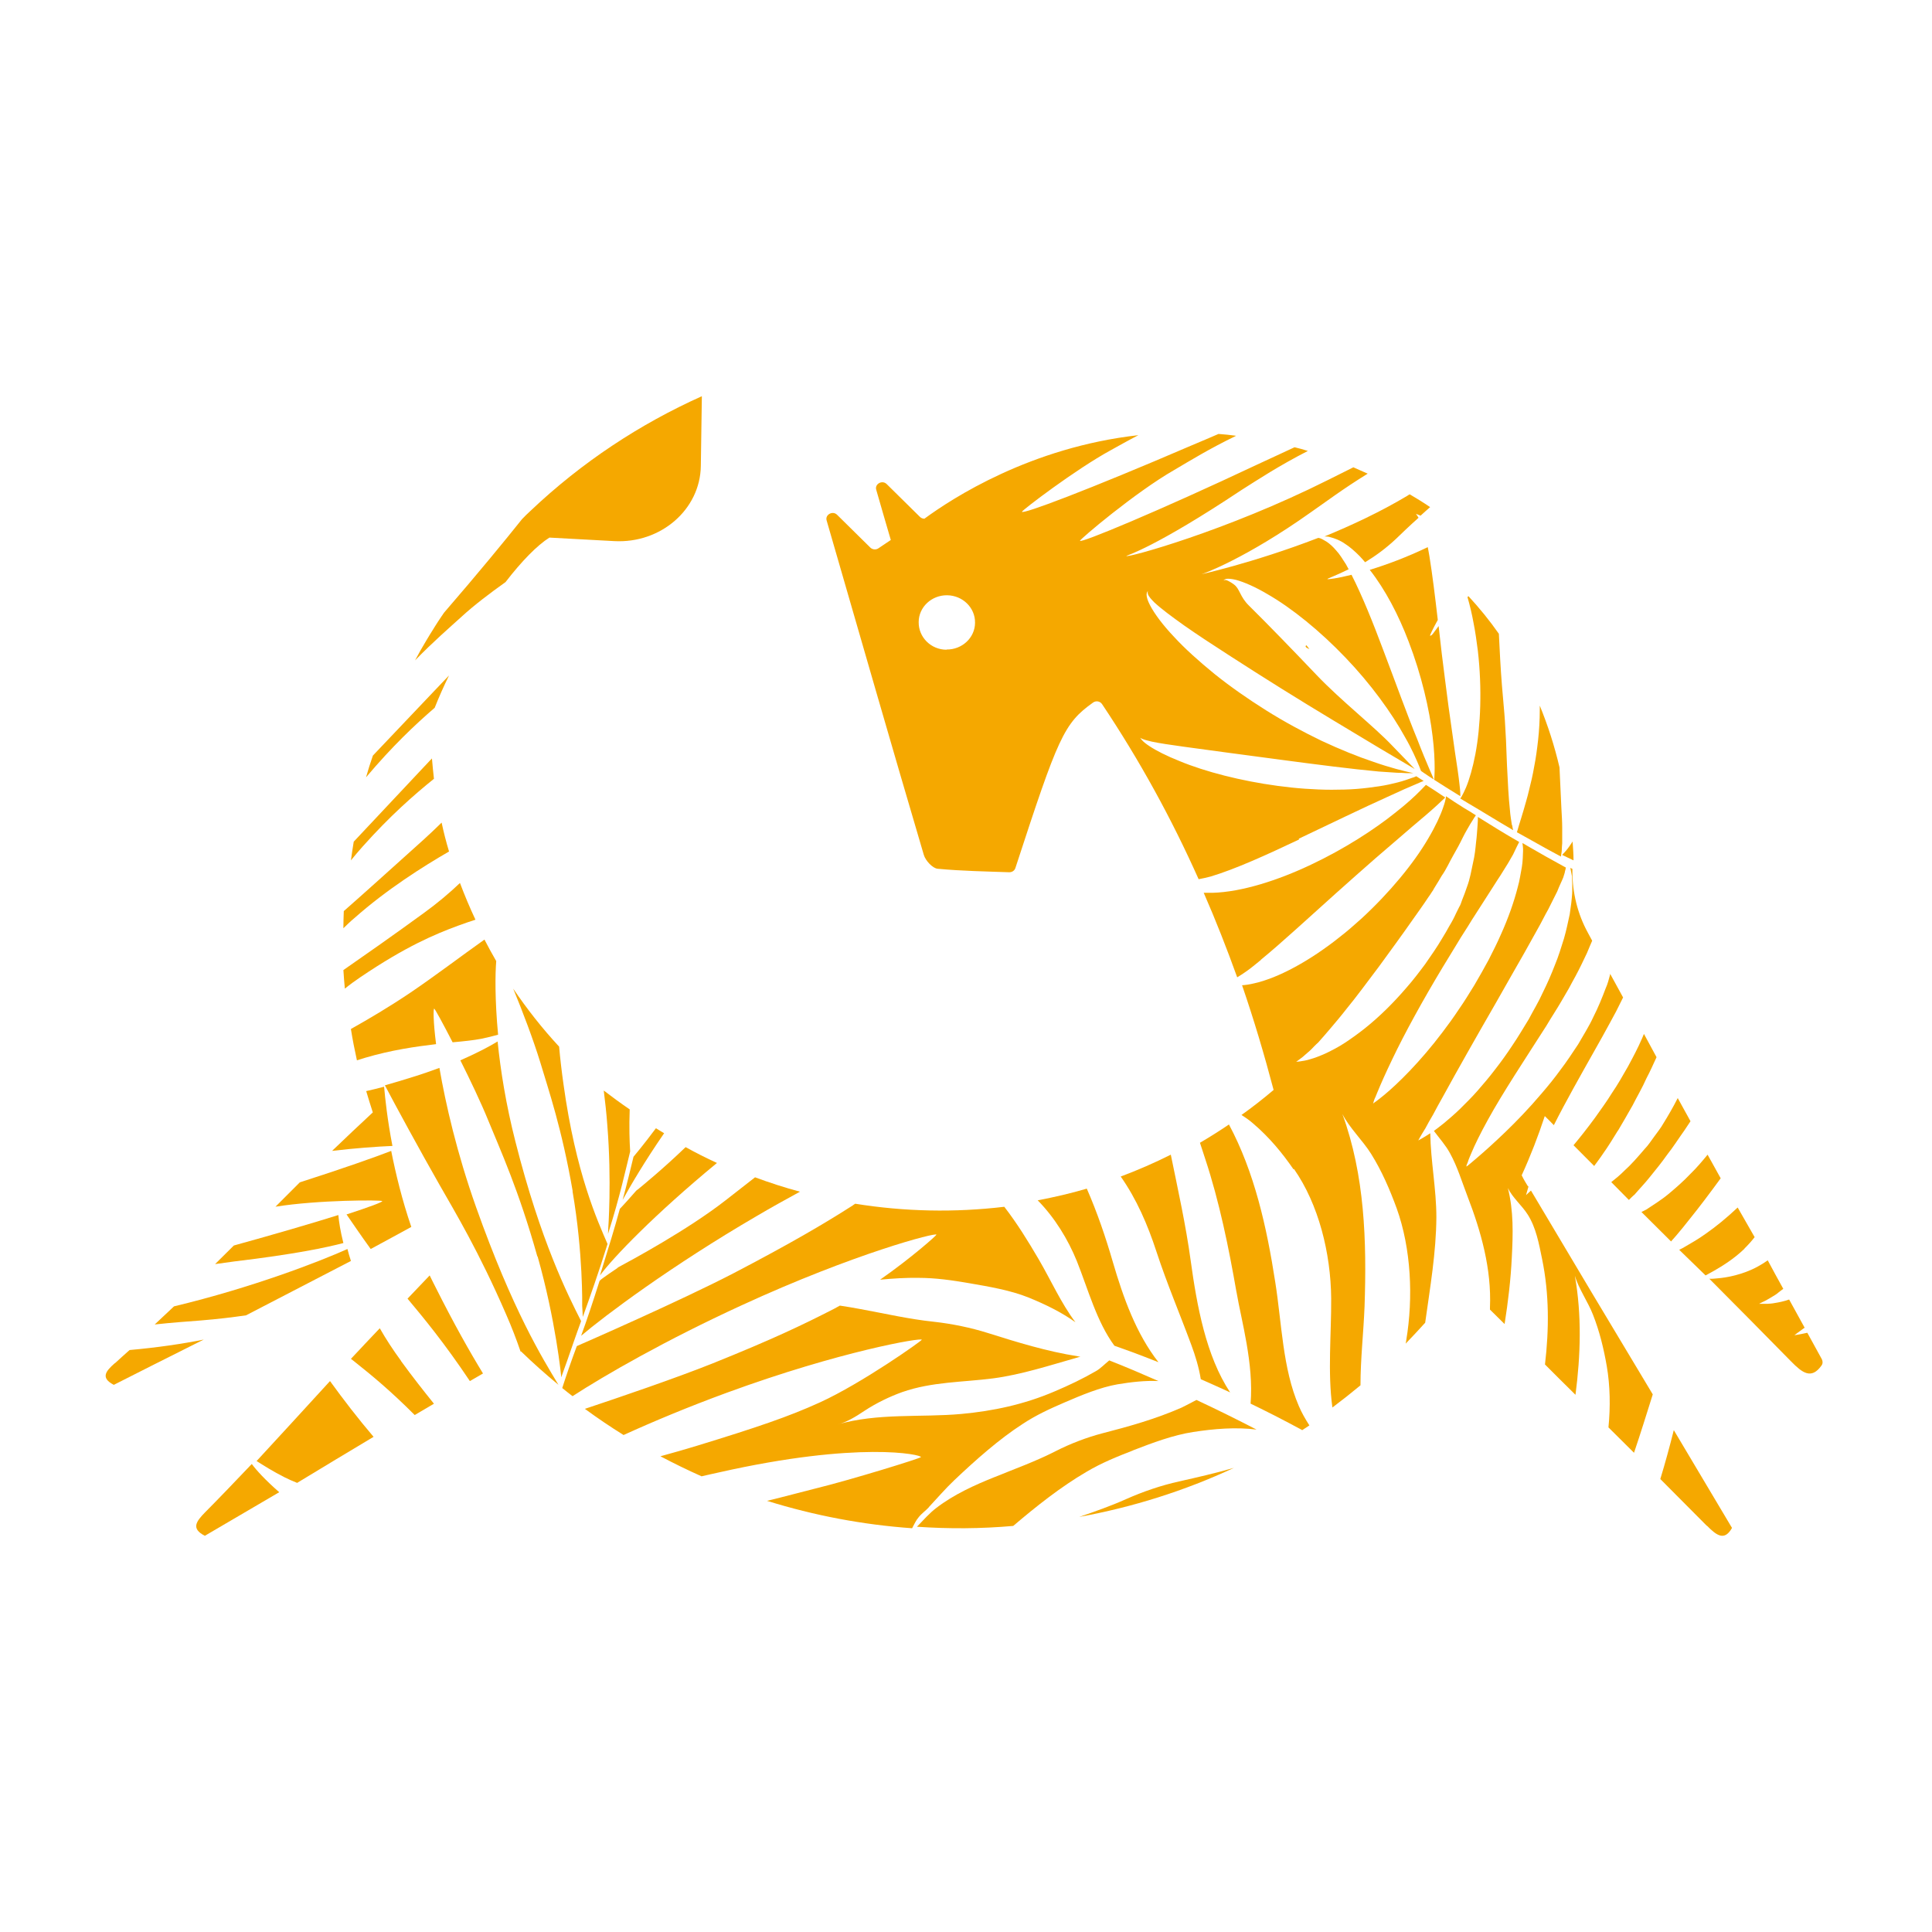 <svg width="512" height="512" viewBox="0 0 512 512" fill="none" xmlns="http://www.w3.org/2000/svg">
<path d="M142.464 332.943C147.289 350.004 148.731 364.62 148.731 365C149.785 362.12 150.839 359.132 151.948 355.872C152.614 353.97 153.279 352.068 154 350.112C150.562 343.321 143.296 329.031 136.586 302.515C134.09 292.735 132.648 283.661 131.872 276C129.542 277.413 126.215 279.151 122 280.999C124.662 286.324 127.49 292.246 129.432 297.027C132.648 304.906 137.473 315.393 142.409 332.997L142.464 332.943Z" fill="#F5A800"/>
<path d="M246.189 399.365C248.425 396.982 250.552 394.489 252.897 392.268C258.624 386.85 264.787 381.378 271.004 377.369C274.604 374.985 278.313 373.306 282.076 371.68C286.602 369.73 291.511 367.671 296.147 366.859C299.746 366.263 303.455 365.829 307 365.992C302.691 364.096 298.383 362.253 293.965 360.52C292.82 361.441 291.565 362.741 290.475 363.337C286.93 365.396 283.276 367.129 279.567 368.701C271.386 372.222 263.042 373.956 254.752 374.714C244.008 375.69 232.663 374.389 221.81 377.532C224.264 376.99 226.882 375.365 229.064 373.902C232.173 371.843 235.772 370.109 239.099 368.917C247.007 366.154 255.243 366.317 263.151 365.287C270.677 364.312 278.422 361.766 285.893 359.653C286.057 359.653 286.221 359.545 286.33 359.545C286.112 359.545 285.893 359.49 285.675 359.436C277.385 358.136 269.532 355.698 261.787 353.26C257.315 351.851 252.352 350.822 247.498 350.28C240.79 349.576 234.572 348.113 228.028 346.921C226.282 346.596 224.428 346.271 222.574 346C222.028 346.271 221.537 346.596 220.992 346.867C212.648 351.147 204.576 354.994 188.814 361.332C178.888 365.287 164.272 370.272 155 373.36C158.327 375.798 161.763 378.128 165.253 380.295C173.107 376.719 182.433 372.818 192.632 369.08C222.792 358.028 244.444 354.398 244.28 355.048C244.226 355.373 228.464 366.534 217.338 371.626C209.048 375.419 200.376 378.344 184.615 383.166C181.724 384.033 178.452 385.008 175.016 385.929C178.615 387.826 182.269 389.613 185.924 391.239C187.396 390.914 188.923 390.534 190.505 390.209C227.7 381.812 244.28 385.496 244.062 386.146C243.953 386.471 225.355 392.214 216.029 394.489C212.102 395.465 208.012 396.602 203.267 397.74C215.811 401.641 228.682 404.079 241.717 405C242.262 403.971 242.753 402.887 243.462 402.074C244.226 401.099 245.262 400.395 246.08 399.528L246.189 399.365Z" fill="#F5A800"/>
<path d="M300.273 384.355C305.386 382.378 310.931 380.295 316.206 379.494C321.75 378.639 327.51 378.158 333 378.853C327.725 376.128 322.45 373.511 317.067 371C315.721 371.694 314.376 372.442 313.138 373.03C306.194 376.075 299.089 378.051 292.037 379.868C288 380.936 283.748 382.539 279.764 384.569C274.328 387.346 268.891 389.27 263.401 391.513C258.341 393.543 252.851 396 248.114 399.633C246.284 401.022 244.669 402.892 243 404.601C251.505 405.189 260.01 405.135 268.514 404.387C274.651 399.152 281.218 393.97 287.892 390.071C291.929 387.667 296.074 386.011 300.327 384.355H300.273Z" fill="#F5A800"/>
<path d="M444.298 327.342C445.366 326.058 446.595 324.614 447.824 323.009C450.336 319.907 453.115 316.216 456 312.258C454.824 310.172 453.702 308.086 452.527 306C451.084 307.765 449.588 309.53 447.985 311.081C446.115 313.06 444.084 314.826 442.16 316.43C440.237 318.035 438.099 319.319 436.282 320.549C435.855 320.763 435.427 320.977 435 321.191C437.618 323.812 440.237 326.379 442.855 329C443.069 328.733 443.282 328.465 443.55 328.198C443.763 327.93 444.031 327.663 444.298 327.342Z" fill="#F5A800"/>
<path d="M78.797 392.945C85.531 388.85 92.266 384.811 99 380.773C94.938 376.014 90.983 370.869 87.455 366C80.667 373.414 73.986 380.717 68 387.191C69.657 388.242 72.436 390.012 75.429 391.506C76.391 392.004 77.567 392.502 78.797 393V392.945Z" fill="#F5A800"/>
<path d="M298.45 397.273C294.318 399.123 290.186 400.561 286 402C300.114 399.431 313.906 395.115 327 389C322.17 390.387 317.287 391.518 312.457 392.597C307.788 393.624 302.958 395.269 298.45 397.273Z" fill="#F5A800"/>
<path d="M428.766 299.667C430.08 297.5 431.338 295.222 432.652 292.944C433.856 290.556 435.224 288.278 436.318 285.778C437.303 283.944 438.124 282.056 439 280.167C437.905 278.111 436.756 276.056 435.662 274C435.498 274.389 435.333 274.778 435.169 275.167C434.075 277.722 432.761 280.167 431.448 282.611C430.08 285 428.711 287.444 427.179 289.667C425.756 292 424.169 294.111 422.692 296.222C420.776 298.833 418.861 301.278 417 303.5C418.806 305.333 420.667 307.167 422.473 309C423.239 307.944 424.06 306.889 424.826 305.722C426.194 303.833 427.453 301.722 428.766 299.611V299.667Z" fill="#F5A800"/>
<path d="M167.886 306.547C167.069 309.925 166.144 313.831 165 318C167.124 314.147 170.827 307.814 176 300.319C175.292 299.897 174.53 299.422 173.822 299C170.446 303.539 167.886 306.547 167.886 306.547Z" fill="#F5A800"/>
<path d="M404.904 314.362C404.631 313.924 404.412 313.541 404.139 313.104C403.812 312.557 403.539 312.011 403.266 311.464C405.614 306.325 407.635 301.076 409.382 295.772C410.201 296.593 411.021 297.358 411.785 298.178C414.898 292 418.83 285.056 422.708 278.168C423.964 275.926 425.275 273.63 426.476 271.388C427.077 270.24 427.678 269.146 428.279 268.053C428.825 266.959 429.371 265.866 429.917 264.772C429.972 264.608 430.081 264.499 430.136 264.335C428.989 262.257 427.842 260.125 426.695 258.048C426.695 258.102 426.695 258.157 426.695 258.266C426.367 259.524 426.04 260.781 425.493 261.984C424.565 264.444 423.527 267.014 422.271 269.474C421.124 271.989 419.595 274.34 418.23 276.746C416.701 279.042 415.171 281.393 413.533 283.526C411.949 285.713 410.256 287.79 408.563 289.758C405.232 293.695 401.9 297.139 398.951 299.982C396.002 302.825 393.435 305.122 391.578 306.707C390.213 307.91 389.23 308.675 388.847 309.004C388.847 309.004 388.793 309.004 388.738 309.058C388.684 309.113 388.629 309.168 388.629 309.168C388.629 309.168 388.629 309.168 388.629 309.113C388.629 309.113 388.629 309.113 388.629 309.058C388.629 309.058 388.629 308.949 388.629 308.894C388.684 308.675 388.793 308.402 388.957 308.074C388.957 308.074 388.957 308.074 388.957 308.019C388.957 307.91 389.066 307.801 389.121 307.637C389.121 307.637 389.121 307.582 389.121 307.527C389.339 307.035 389.557 306.379 389.885 305.668C390.814 303.427 392.343 300.31 394.309 296.757C398.241 289.594 404.194 280.628 409.819 271.825C411.13 269.584 412.604 267.397 413.861 265.21C414.461 264.116 415.171 263.023 415.772 261.929C416.373 260.836 416.919 259.743 417.52 258.704C418.667 256.571 419.65 254.494 420.578 252.526C421.015 251.432 421.507 250.339 421.943 249.3C421.561 248.589 421.179 247.878 420.797 247.168C418.066 242.192 416.701 236.561 416.701 230.929C416.701 230.711 416.701 230.492 416.701 230.273C416.537 230.164 416.318 230.109 416.154 230C416.264 230.601 416.427 231.367 416.591 232.242C416.646 233.444 416.701 234.921 416.646 236.67C416.537 238.365 416.318 240.224 415.991 242.302C415.554 244.27 415.117 246.511 414.461 248.753C413.751 250.995 413.041 253.4 412.058 255.751C411.13 258.157 410.092 260.563 408.891 262.968C407.798 265.429 406.379 267.725 405.122 270.131C403.702 272.427 402.337 274.778 400.808 277.019C399.333 279.261 397.804 281.393 396.22 283.416C394.691 285.439 393.053 287.353 391.524 289.102C389.994 290.852 388.356 292.437 386.881 293.914C385.407 295.335 383.932 296.593 382.621 297.686C381.693 298.451 380.765 299.108 380 299.709C381.42 301.623 383.113 303.481 384.26 305.614C386.281 309.277 387.427 313.213 388.902 317.041C392.507 326.39 395.292 336.286 394.855 346.51C394.855 346.674 394.855 346.892 394.855 347.056C396.166 348.314 397.422 349.626 398.733 350.884C399.661 344.979 400.371 339.074 400.644 333.224C400.972 326.937 401.136 320.977 399.606 314.854C400.808 317.369 403.32 319.446 404.849 321.852C407.089 325.351 407.853 329.67 408.672 333.661C410.584 342.956 410.529 352.305 409.437 361.6C412.113 364.279 414.789 366.958 417.52 369.637C418.885 359.139 419.213 348.587 417.356 338.09C418.339 341.48 420.851 345.033 422.162 348.423C423.91 352.852 425.002 357.39 425.821 362.092C426.695 367.231 426.804 372.808 426.258 378.275C428.497 380.517 430.791 382.758 433.03 385C434.778 379.861 436.362 374.721 438 369.527C427.186 351.54 416.427 333.552 405.723 315.51C404.904 316.275 404.412 316.713 404.412 316.713C404.412 316.713 404.631 315.892 405.068 314.416L404.904 314.362Z" fill="#F5A800"/>
<path d="M66.694 388C62.075 392.858 57.885 397.23 54.286 400.847C51.976 403.222 50.579 405.111 54.286 407C60.839 403.168 67.447 399.281 74 395.449C70.347 392.264 67.93 389.619 66.748 388H66.694Z" fill="#F5A800"/>
<path d="M98.82 200.234C98.158 202.12 97.551 204.06 97 206C104.003 197.701 110.068 191.988 115.195 187.569C116.353 184.659 117.622 181.802 119 179C117.732 180.293 116.519 181.641 115.195 182.988C108.855 189.671 103.451 195.383 98.82 200.234Z" fill="#F5A800"/>
<path d="M151.721 315.655C154.559 332.111 154.286 346.122 154.286 346.122C154.286 346.122 154.395 347.642 154.45 349C156.415 343.515 158.598 337.378 161 329.667C158.38 323.584 152.594 310.985 149.319 287.253C148.827 283.777 148.445 280.464 148.172 277.369C143.642 272.481 139.603 267.322 136 262C138.456 267.919 141.349 275.577 143.151 281.442C145.389 288.936 148.882 298.983 151.775 315.71L151.721 315.655Z" fill="#F5A800"/>
<path d="M161.186 325.641C161.186 325.641 161.186 326.239 161.127 327C164.271 317.215 165.992 309.169 167 305.146C166.822 302.373 166.703 298.677 166.881 294.001C164.568 292.425 162.254 290.74 160 289C160.356 291.827 160.712 294.926 160.949 298.242C162.136 312.974 161.186 325.641 161.186 325.641Z" fill="#F5A800"/>
<path d="M93 272.742C93.438 275.513 93.986 278.284 94.588 281C95.246 280.783 95.958 280.565 96.67 280.348C103.626 278.284 110.09 277.36 115.567 276.708C114.801 270.732 114.801 267.2 115.074 267.309C115.239 267.309 117.32 271.112 119.949 276.219C122.962 275.947 125.537 275.676 127.508 275.295C129.097 274.969 130.631 274.589 132 274.209C131.124 264.919 131.233 257.91 131.507 254.705C130.412 252.803 129.371 250.902 128.385 249C122.25 253.346 115.403 258.562 108.666 263.126C103.079 266.874 97.765 270.025 93 272.688V272.742Z" fill="#F5A800"/>
<path d="M93.742 223.051C93.477 224.701 93.212 226.35 93 228C94.007 226.735 95.067 225.525 96.128 224.316C103.39 216.177 109.752 210.623 115 206.389C114.788 204.574 114.629 202.76 114.47 201C114.258 201.22 113.993 201.495 113.781 201.715C105.405 210.623 98.884 217.552 93.742 223.051Z" fill="#F5A800"/>
<path d="M91 257.027C91.111 258.703 91.222 260.324 91.388 262C92.719 260.919 94.051 259.946 95.493 258.973C107.64 250.757 115.295 247.568 121.452 245.297C123.005 244.703 124.558 244.216 126 243.73C124.502 240.541 123.116 237.243 121.895 234C119.067 236.703 115.905 239.351 112.41 241.892C104.035 248 96.824 253.027 91 257.081V257.027Z" fill="#F5A800"/>
<path d="M112.396 222.39C103.062 230.795 96.294 236.899 91.109 241.449C91.055 242.948 91 244.501 91 246C91.928 245.09 92.856 244.18 93.893 243.323C102.462 235.721 112.232 229.564 119 225.656C118.236 223.14 117.581 220.57 117.035 218C115.507 219.499 113.979 220.945 112.396 222.39Z" fill="#F5A800"/>
<path d="M117.425 162.712C117.371 162.821 117.316 162.876 117.262 162.986C117.262 163.041 117.152 163.096 117.098 163.205C116.388 164.248 115.678 165.345 115.023 166.387C115.023 166.387 115.023 166.442 114.968 166.497C114.259 167.594 113.603 168.691 112.948 169.788C111.911 171.489 110.928 173.245 110 175C114.914 169.953 119.063 166.387 122.448 163.315C125.615 160.408 129.874 157.171 133.968 154.263C138.282 148.668 142.376 144.498 145.598 142.469L162.796 143.401C175.135 144.06 185.563 135.008 185.727 123.487L186 105C169.621 112.351 154.224 122.445 140.575 135.392C139.81 136.105 139.046 136.818 138.336 137.586C133.695 143.401 126.762 151.85 117.753 162.273C117.644 162.382 117.589 162.547 117.48 162.657L117.425 162.712Z" fill="#F5A800"/>
<path d="M375.924 137.222C375.924 137.222 375.818 137.056 375.765 136.944C375.606 136.722 375.5 136.556 375.394 136.389C375.288 136.222 375.235 136.167 375.235 136.167C375.235 136.167 375.553 136.278 376.083 136.5C376.189 136.5 376.295 136.611 376.455 136.667C377.25 135.944 378.098 135.167 379 134.389C377.197 133.167 375.394 132.056 373.591 131C373.379 131.111 373.167 131.222 372.955 131.389C365.795 135.667 358.159 139.222 351 142.167C351.477 142.167 352.008 142.167 352.644 142.389C353.705 142.667 355.083 143.167 356.356 144.056C357.682 144.889 359.008 146.056 360.333 147.389C360.811 147.889 361.288 148.444 361.765 149C364.417 147.389 367.28 145.333 369.985 142.778C371.417 141.389 373.432 139.444 375.924 137.222Z" fill="#F5A800"/>
<path d="M115.391 341.051C114.848 340.016 114.359 338.981 113.87 338C111.967 340.016 110.011 342.031 108 344.156C112.239 349.222 117.783 355.922 124.522 366C125.663 365.346 126.859 364.638 128 363.984C124.467 358.21 120.283 350.802 115.391 341.051Z" fill="#F5A800"/>
<path d="M148 367C143.753 359.927 135.921 347.36 126.158 319.886C121.084 305.578 118.106 292.575 116.451 283C114.245 283.816 111.928 284.632 109.446 285.394C106.799 286.21 104.372 286.971 102 287.624C104.647 292.684 111.487 305.251 116.396 313.847C120.643 321.301 126.875 331.583 134.156 348.394C135.59 351.658 136.859 354.977 137.962 358.187C137.962 358.187 138.017 358.187 138.072 358.132C141.271 361.233 144.58 364.171 147.945 366.946L148 367Z" fill="#F5A800"/>
<path d="M386.779 207.857C386.558 205.744 386.115 202.764 385.562 199.187C385.065 195.611 384.456 191.493 383.848 187.049C383.24 182.606 382.687 177.892 382.078 173.177C381.802 170.739 381.525 168.3 381.249 165.916C379.977 167.596 379.424 168.571 378.982 168.463C378.871 168.463 379.59 166.892 381.028 164.291C380.309 158.059 379.59 152.207 378.816 147.438C378.65 146.571 378.539 145.759 378.373 145C372.733 147.709 367.424 149.66 363 151.015C367.092 156.217 370.631 162.99 373.286 169.98C376.714 178.867 378.816 188.025 379.645 195.069C380.088 198.591 380.198 201.517 380.198 203.576C380.198 205.202 380.088 206.286 380.088 206.665C381.968 207.857 384.235 209.32 387 211C387 210.837 387 210.621 387 210.35C387 209.754 386.889 208.941 386.779 207.857Z" fill="#F5A800"/>
<path d="M416.5 223.402C415.75 224.552 415.125 225.356 414.625 225.874C414.312 226.218 414.125 226.391 414 226.563C415 227.023 415.937 227.54 417 228C417 226.333 416.875 224.667 416.75 223C416.688 223.115 416.563 223.287 416.5 223.402Z" fill="#F5A800"/>
<path d="M462.29 330.885C463.211 329.982 464.133 328.973 465 327.858C463.482 325.257 462.019 322.602 460.501 320C457.575 322.761 454.648 325.15 451.883 327.062C450.095 328.336 448.36 329.345 446.789 330.248C446.192 330.619 445.596 330.938 445 331.204C447.331 333.487 449.661 335.717 451.992 338C452.588 337.681 453.347 337.257 454.214 336.779C456.436 335.504 459.472 333.646 462.29 330.938V330.885Z" fill="#F5A800"/>
<path d="M413.89 225.237C413.89 224.741 413.945 224.135 414 223.474C414 222.317 414 220.939 414 219.397C414 217.799 413.89 216.036 413.78 214.107C413.615 210.912 413.45 207.275 413.284 203.364C411.963 197.689 410.202 192.234 408.055 187C408.055 187.386 408.055 187.826 408.055 188.212C408.055 190.802 407.89 193.612 407.615 196.091C407.339 198.57 407.009 200.994 406.569 203.198C406.183 205.457 405.688 207.551 405.193 209.479C404.752 211.408 404.202 213.116 403.762 214.713C403.321 216.256 402.881 217.579 402.55 218.68C402.33 219.397 402.165 220.058 402 220.554C403.266 221.27 404.587 221.986 405.963 222.758C408.385 224.135 410.972 225.567 413.67 227C413.67 226.835 413.725 226.559 413.78 226.174C413.835 225.898 413.89 225.567 413.89 225.237Z" fill="#F5A800"/>
<path d="M400.676 218.694C400.513 217.55 400.243 216.135 400.135 214.557C399.973 212.978 399.811 211.182 399.703 209.222C399.595 207.317 399.486 205.248 399.378 203.017C399.27 200.839 399.216 198.553 399.108 196.212C398.946 193.872 398.892 191.64 398.676 189.136C398.459 186.632 398.243 184.128 398.027 181.624C397.649 176.943 397.432 172.316 397.216 167.961C394.784 164.478 392.081 161.157 389.162 158C389.054 158.054 389 158.163 388.892 158.218C389.541 160.45 390.081 162.736 390.514 165.131C391 167.526 391.324 170.03 391.649 172.479C392.784 182.386 392.405 192.348 391 199.805C390.297 203.507 389.378 206.609 388.514 208.678C388.081 209.712 387.649 210.529 387.378 211.018C387.216 211.291 387.108 211.454 387 211.617C387.703 212.053 388.405 212.488 389.162 212.924C392.622 214.938 396.514 217.387 401 220C401 219.837 400.946 219.728 400.892 219.565C400.838 219.292 400.784 218.966 400.73 218.639L400.676 218.694Z" fill="#F5A800"/>
<path d="M347 172C347 172 345.438 171.5 346.219 171C346.219 171 346.219 171 347 172Z" fill="#F5A800"/>
<path d="M478.208 351.782L474.141 344.387C472.749 344.876 471.411 345.148 470.341 345.311C469.591 345.474 468.949 345.474 468.36 345.529C468.36 345.529 468.307 345.529 468.253 345.529C467.879 345.529 467.558 345.529 467.236 345.529C466.541 345.529 466.166 345.529 466.166 345.529C466.166 345.529 466.487 345.365 467.129 345.039C467.772 344.767 468.628 344.278 469.698 343.625C470.234 343.299 470.822 342.973 471.358 342.483C471.732 342.157 472.16 341.885 472.589 341.559C471.197 339.057 469.805 336.501 468.467 334C467.611 334.598 466.755 335.142 465.952 335.577C463.811 336.773 461.724 337.48 459.851 337.97C457.977 338.459 456.372 338.677 455.034 338.785C454.231 338.894 453.589 338.894 453 338.894C460.279 346.181 467.504 353.522 474.729 360.864C477.619 363.8 480.028 365.649 482.704 361.897C483.079 361.408 483.079 360.755 482.811 360.211C481.527 357.873 480.242 355.535 478.958 353.196C476.763 353.686 475.532 353.849 475.532 353.849C475.532 353.849 476.496 353.087 478.262 351.837L478.208 351.782Z" fill="#F5A800"/>
<path d="M101.739 288C100.099 288.439 98.516 288.823 97.046 289.152C97.611 291.016 98.177 292.935 98.799 294.8C95.35 297.981 91.731 301.435 88 305C93.88 304.287 100.042 303.848 104 303.684C102.643 296.665 102.078 291.126 101.795 288.055L101.739 288Z" fill="#F5A800"/>
<path d="M92.075 331C84.678 334.325 66.837 341.237 46.113 346.198C44.372 347.834 42.632 349.47 41 351C45.787 350.472 49.812 350.208 53.13 349.945C57.644 349.575 61.615 349.1 65.205 348.573C74.452 343.77 83.753 338.968 93 334.166C92.619 333.058 92.347 332.003 92.075 331Z" fill="#F5A800"/>
<path d="M57 335C58.818 334.729 60.528 334.513 62.079 334.296C78.063 332.4 86.67 330.558 91 329.421C90.198 326.279 89.824 323.733 89.663 322C82.767 324.167 73.145 326.983 61.972 330.071C60.315 331.696 58.657 333.375 57 335Z" fill="#F5A800"/>
<path d="M106.3 360.667C104.139 357.722 102.254 354.833 100.647 352C98.098 354.667 95.549 357.389 93 360.111C93.443 360.444 93.887 360.778 94.275 361.111C98.542 364.5 103.474 368.556 109.902 375C111.62 374 113.338 373 115 372C112.229 368.556 109.292 364.833 106.3 360.722V360.667Z" fill="#F5A800"/>
<path d="M103.673 305C99.26 306.711 90.973 309.637 79.457 313.335C77.305 315.488 75.153 317.641 73 319.794C84.247 317.972 101.143 317.972 101.305 318.304C101.466 318.524 97.969 319.849 91.834 321.837C93.287 323.934 95.601 327.357 98.238 331C101.843 329.068 105.448 327.081 109 325.149C106.525 317.917 104.856 310.962 103.673 305Z" fill="#F5A800"/>
<path d="M433.069 316.696C434.412 315.121 435.916 313.6 437.366 311.753C438.816 309.96 440.373 308.058 441.824 305.994C443.381 304.038 444.778 301.811 446.335 299.638C446.872 298.823 447.463 297.954 448 297.139C446.872 295.074 445.744 293.064 444.616 291C443.435 293.336 442.146 295.563 440.803 297.736C440.105 298.986 439.192 300.072 438.386 301.213C437.527 302.354 436.829 303.495 435.862 304.473C434.09 306.537 432.371 308.547 430.491 310.231C429.363 311.372 428.182 312.35 427 313.274C428.558 314.849 430.115 316.425 431.673 318C432.102 317.565 432.532 317.131 433.015 316.696H433.069Z" fill="#F5A800"/>
<path d="M334.129 254.359C339.68 249.825 346.755 243.241 353.939 236.819C357.531 233.581 361.177 230.397 364.605 227.375C368.088 224.406 371.299 221.6 374.075 219.225C376.905 216.851 379.245 214.854 380.823 213.397C381.585 212.641 382.238 212.102 382.673 211.67C382.673 211.67 382.728 211.616 382.782 211.562C382.782 211.562 382.782 211.562 382.837 211.508C382.837 211.508 382.946 211.4 383 211.346C380.986 209.997 379.299 208.863 377.884 208C377.503 208.378 377.068 208.863 376.469 209.457C375 210.968 372.769 213.019 369.939 215.232C364.333 219.765 356.224 225 347.408 229.156C338.646 233.311 329.068 236.387 321.34 236.603C320.524 236.603 319.762 236.603 319 236.603C322.211 243.943 325.15 251.444 327.871 259C328.633 258.568 329.395 258.029 330.265 257.435C331.463 256.625 332.714 255.546 334.129 254.413V254.359Z" fill="#F5A800"/>
<path d="M452.342 404.316C454.94 406.94 456.997 408.471 459 404.917C453.858 396.278 448.715 387.639 443.573 379C442.49 383.32 441.299 387.694 440 391.959C444.114 396.114 448.228 400.215 452.342 404.37V404.316Z" fill="#F5A800"/>
<path d="M194.333 337.457C180.167 344.797 154.612 355.968 152.869 356.724C151.397 360.663 150.144 364.279 149 367.841C149.926 368.597 150.798 369.298 151.724 370C160.388 364.387 176.407 355.159 196.513 345.93C226.535 332.114 248.276 326.502 248.167 327.203C248.167 327.419 241.574 333.302 233.237 339.13C236.67 338.806 240.048 338.59 243.317 338.644C248.003 338.644 252.362 339.292 256.776 340.048C262.115 340.965 267.837 341.937 272.631 343.879C276.99 345.66 281.24 347.711 285 350.41C281.186 345.337 278.516 339.292 275.301 333.787C272.468 328.93 269.526 324.181 266.147 319.81C253.016 321.375 239.721 321.105 226.644 319C226.372 319.162 226.154 319.324 225.936 319.486C218.09 324.505 209.208 329.686 194.333 337.457Z" fill="#F5A800"/>
<path d="M295.328 356.632C296.892 357.185 298.4 357.738 299.963 358.291C302.309 359.175 304.654 360.06 307 361C301.08 353.425 297.674 343.861 294.937 334.517C293.038 327.937 290.749 321.248 288.012 315C283.712 316.272 279.356 317.267 275 318.096C279.468 322.63 283.042 328.435 285.387 334.24C288.347 341.649 290.637 350.274 295.328 356.632Z" fill="#F5A800"/>
<path d="M342.911 309.788C349.435 319.145 352.67 332.038 352.778 344.114C352.832 353.416 351.808 363.752 353.102 373C355.636 371.096 358.116 369.138 360.542 367.125C360.542 360.162 361.351 353.09 361.621 346.236C362.214 328.882 361.675 311.475 355.744 295.21C357.523 298.8 361.135 302.227 363.346 305.763C366.204 310.332 368.307 315.228 370.14 320.233C373.968 330.895 374.561 343.842 372.674 355.157C372.674 355.429 372.566 355.756 372.512 356.082C374.292 354.232 376.017 352.383 377.688 350.533C378.982 341.231 380.6 331.874 380.654 322.572C380.654 315.174 379.144 307.667 379.036 300.323C377.041 301.629 375.855 302.227 375.855 302.227C375.855 302.227 376.502 300.976 377.742 299.017C378.281 297.984 378.982 296.733 379.791 295.373C380.546 293.958 381.409 292.326 382.379 290.64C386.154 283.731 391.276 274.701 396.452 265.725C398.986 261.21 401.574 256.75 403.947 252.561C405.133 250.439 406.265 248.426 407.344 246.468C408.476 244.51 409.339 242.66 410.309 240.974C411.172 239.233 411.981 237.655 412.682 236.241C413.221 234.827 413.868 233.576 414.299 232.488C414.407 232.161 414.461 231.889 414.569 231.617C414.623 231.4 414.676 231.236 414.73 231.019V230.91C414.784 230.692 414.838 230.529 414.892 230.366C414.892 230.366 414.892 230.312 414.892 230.257C414.892 230.148 414.946 230.04 415 229.931C411.387 227.972 407.937 226.014 404.755 224.165C404.324 223.893 403.893 223.675 403.461 223.403C403.515 223.947 403.677 224.709 403.623 225.579C403.569 226.721 403.569 228.244 403.3 229.822C402.976 231.4 402.76 233.249 402.221 235.099C401.251 238.907 399.741 243.259 397.746 247.665C396.776 249.895 395.643 252.126 394.511 254.356C393.325 256.586 392.031 258.817 390.737 261.047C389.389 263.223 388.041 265.453 386.585 267.521C385.183 269.642 383.727 271.655 382.271 273.559C379.36 277.421 376.394 280.848 373.698 283.677C371.003 286.506 368.576 288.736 366.797 290.205C365.018 291.674 363.885 292.435 363.885 292.435C363.885 292.435 363.885 292.326 363.993 292.109C363.993 292 364.047 291.891 364.101 291.782V291.674C364.155 291.51 364.263 291.347 364.317 291.13C364.317 291.075 364.371 290.966 364.424 290.912C364.478 290.749 364.586 290.586 364.64 290.422C364.64 290.314 364.694 290.259 364.748 290.15C364.856 289.878 364.964 289.552 365.125 289.226C365.988 287.104 367.282 284.221 368.954 280.739C372.243 273.831 377.095 265.018 382.271 256.423C383.566 254.302 384.913 252.126 386.154 250.058C387.394 247.937 388.796 245.924 389.982 243.911C392.516 239.94 394.888 236.296 396.883 233.14C397.962 231.563 398.771 230.094 399.633 228.788C400.118 227.918 400.55 227.156 400.981 226.449C401.628 225.035 402.221 223.893 402.599 223.131C398.501 220.792 394.888 218.507 391.653 216.494C391.653 217.093 391.653 217.963 391.545 219.051C391.438 220.193 391.384 221.662 391.168 223.24C391.006 224.872 390.845 226.667 390.359 228.68C389.928 230.638 389.604 232.814 388.742 235.099C388.364 236.241 387.933 237.383 387.448 238.58L387.124 239.505C387.124 239.505 387.016 239.777 386.908 239.995L386.693 240.375C386.423 240.919 386.154 241.463 385.884 242.007C385.399 243.095 384.806 244.238 384.105 245.38C383.458 246.523 382.811 247.719 382.11 248.807C380.762 251.092 379.198 253.322 377.688 255.498C376.071 257.674 374.453 259.796 372.674 261.809C370.949 263.821 369.169 265.725 367.336 267.521C365.503 269.316 363.67 270.948 361.836 272.416C360.003 273.885 358.17 275.191 356.445 276.333C354.719 277.475 352.994 278.346 351.43 279.107C349.866 279.815 348.465 280.359 347.278 280.685C346.146 281.066 345.122 281.175 344.475 281.283C343.828 281.338 343.504 281.392 343.504 281.392C343.504 281.392 343.774 281.175 344.313 280.794C344.852 280.413 345.553 279.869 346.362 279.107C346.631 278.89 346.847 278.672 347.117 278.455C347.494 278.128 347.818 277.747 348.249 277.312C348.572 276.986 348.95 276.605 349.327 276.279C350.406 275.082 351.538 273.776 352.778 272.308C354.018 270.839 355.366 269.261 356.714 267.521C358.116 265.834 359.518 263.985 360.974 262.081C362.429 260.177 363.885 258.218 365.395 256.206C366.851 254.193 368.361 252.126 369.87 250.058C371.38 247.991 372.836 245.924 374.292 243.857C375.747 241.79 377.095 239.94 378.497 237.819C378.875 237.329 379.198 236.785 379.522 236.296L379.791 235.915L379.953 235.588L380.384 234.881C380.977 233.956 381.517 233.032 382.056 232.107C383.296 230.366 384.105 228.462 385.075 226.776C386.046 225.089 386.908 223.512 387.609 222.043C388.31 220.629 389.065 219.377 389.658 218.344C389.82 218.072 389.982 217.8 390.144 217.582C390.251 217.419 390.305 217.31 390.413 217.147C390.467 217.038 390.521 216.984 390.575 216.875C390.629 216.766 390.737 216.657 390.791 216.549C390.898 216.385 391.006 216.222 391.114 216.059C390.036 215.352 388.957 214.699 387.933 214.101C386.208 213.013 384.59 211.979 383.188 211C383.188 211.054 383.188 211.109 383.188 211.218C383.188 211.218 383.188 211.326 383.188 211.381C383.08 211.925 382.865 212.85 382.487 213.883C381.786 216.005 380.438 218.942 378.497 222.206C374.669 228.788 368.253 236.568 360.812 243.422C358.925 245.108 357.038 246.794 355.043 248.318C353.102 249.895 351.107 251.31 349.112 252.67C345.122 255.335 341.132 257.511 337.465 258.98C335.632 259.687 333.907 260.285 332.289 260.612C331.157 260.884 330.078 261.047 329.162 261.101C332.289 270.186 335.039 279.434 337.519 288.845C334.769 291.184 331.912 293.414 329 295.482C330.132 296.189 331.211 296.95 332.127 297.766C336.333 301.357 339.73 305.437 342.803 309.897L342.911 309.788Z" fill="#F5A800"/>
<path d="M315.717 356.433C316.75 359.219 317.73 362.389 318.22 365.503C320.831 366.65 323.388 367.798 326 369C319.58 359.329 317.186 345.942 315.553 334.14C314.248 324.578 312.18 315.343 310.276 306C305.923 308.186 301.516 310.098 297 311.792C301.189 317.748 304.128 324.523 306.467 331.681C309.242 340.15 312.67 348.182 315.717 356.433Z" fill="#F5A800"/>
<path d="M327.685 342.395C328.983 350.021 332.284 361.351 331.418 371.973C336.017 374.206 340.616 376.549 345.106 379C345.756 378.564 346.351 378.183 347 377.747C345.918 376.059 344.944 374.37 344.187 372.572C339.912 362.658 339.696 350.783 337.965 339.835C335.692 325.127 332.446 310.638 325.683 298C323.194 299.689 320.597 301.323 318 302.848C318.487 304.319 318.974 305.79 319.407 307.151C323.14 318.427 325.629 330.629 327.685 342.449V342.395Z" fill="#F5A800"/>
<path d="M168.881 315.297C168.881 315.297 168.501 315.62 168.392 315.782C167.687 316.589 165.515 319.063 164.266 320.354C163.56 322.883 162.855 325.465 162.04 328.101C160.954 331.652 159.923 334.934 159 338C162.475 333.266 173.441 321.861 190 308.196C187.177 306.905 184.408 305.506 181.694 304C175.776 309.703 170.184 314.275 168.935 315.297H168.881Z" fill="#F5A800"/>
<path d="M30.428 361.252C28.018 363.37 26.571 365.134 30.161 367C37.232 363.42 44.303 359.84 51.375 356.311L54 355C48.214 356.16 41.625 357.118 34.339 357.773C32.946 358.983 31.661 360.193 30.428 361.303V361.252Z" fill="#F5A800"/>
<path d="M163.676 336.008C163.241 336.276 159.381 338.908 159.055 339.284C159.001 339.391 158.892 339.445 158.892 339.445C157.153 344.923 155.576 349.703 154 354C160.251 348.683 177.863 335.471 200.639 322.205C204.553 319.895 208.358 317.801 212 315.813C207.978 314.739 204.009 313.45 200.096 312C197.813 313.772 195.258 315.76 192.322 318.069C182.212 325.964 167.046 334.128 163.73 335.9L163.676 336.008Z" fill="#F5A800"/>
<path d="M344.208 222.258C352.681 218.243 361.154 214.12 367.671 211.19C370.93 209.671 373.646 208.478 375.601 207.664C376.252 207.393 376.796 207.121 377.284 206.959C376.361 206.362 375.709 205.982 375.329 205.711C375.003 205.874 374.623 206.036 374.189 206.145C373.157 206.525 371.908 206.959 370.441 207.338C368.975 207.718 367.291 208.098 365.499 208.369C363.652 208.64 361.643 208.912 359.524 209.074C357.406 209.237 355.179 209.291 352.898 209.291C350.617 209.291 348.228 209.183 345.838 209.02C343.448 208.857 341.004 208.586 338.56 208.261C328.892 206.959 319.388 204.517 312.599 201.696C309.177 200.34 306.407 198.929 304.615 197.736C303.692 197.139 303.04 196.596 302.66 196.162C302.442 195.945 302.334 195.728 302.225 195.62C302.225 195.62 302.225 195.511 302.171 195.511C302.171 195.511 302.442 195.728 302.931 195.891C303.42 196.108 304.235 196.271 305.267 196.542C307.276 196.976 310.263 197.41 313.794 197.898C320.854 198.875 330.25 200.123 339.646 201.371C348.988 202.618 358.33 203.812 365.39 204.463C367.182 204.572 368.812 204.68 370.224 204.788C371.147 204.788 372.016 204.843 372.777 204.897C373.211 204.897 373.646 204.897 373.971 204.897C374.189 204.897 374.406 204.897 374.569 204.897C372.07 204.354 368.323 203.432 363.869 201.859C359.796 200.503 355.125 198.604 350.237 196.325C345.403 193.992 340.352 191.28 335.518 188.241C330.685 185.203 326.014 181.948 321.832 178.584C317.704 175.221 313.957 171.857 311.078 168.71C308.145 165.618 305.973 162.688 304.778 160.41C304.18 159.27 303.855 158.294 303.855 157.589C303.855 156.937 304.18 156.666 304.235 156.612C304.235 156.612 304.018 156.937 304.235 157.534C304.452 158.077 305.049 158.782 305.918 159.65C307.656 161.278 310.426 163.339 313.848 165.781C317.27 168.168 321.289 170.826 325.688 173.647C330.033 176.469 334.758 179.452 339.429 182.382C344.154 185.312 348.879 188.241 353.333 190.9C357.841 193.612 362.023 196.108 365.607 198.278C369.246 200.448 372.288 202.239 374.406 203.486C374.569 203.595 374.732 203.703 374.895 203.758C373.428 202.239 371.364 200.123 368.92 197.573C364.087 192.473 355.397 185.691 348.934 178.91C342.525 172.183 336.007 165.455 331.011 160.518C328.512 158.077 328.621 156.069 326.992 154.876C326.177 154.279 325.471 153.899 324.982 153.737C324.493 153.628 324.222 153.845 324.222 153.845C324.222 153.845 324.222 153.845 324.276 153.791C324.276 153.791 324.276 153.791 324.33 153.737C324.33 153.737 324.439 153.628 324.547 153.574C324.547 153.574 324.765 153.465 324.928 153.411C325.525 153.303 326.503 153.411 327.589 153.682C329.761 154.279 332.64 155.527 335.844 157.426C342.307 161.115 349.857 167.246 356.537 174.244C363.218 181.189 368.866 189.001 372.342 195.349C374.134 198.441 375.329 201.208 376.144 203.161C376.307 203.595 376.47 203.975 376.578 204.3C377.013 204.571 377.61 205.06 378.642 205.711C379.077 205.982 379.511 206.253 380 206.579C379.837 206.145 379.403 205.223 378.805 203.812C377.99 201.913 376.85 199.2 375.601 195.945C372.939 189.489 369.844 180.863 366.585 172.291C363.869 165.021 360.991 157.86 358.167 152.326C354.31 153.303 351.866 153.574 351.758 153.465C351.758 153.303 354.039 152.543 357.406 150.861C357.189 150.427 356.917 149.993 356.7 149.559C355.831 148.203 355.016 146.846 354.093 145.87C353.224 144.839 352.355 144.08 351.541 143.537C350.726 143.049 350.02 142.615 349.477 142.56C349.422 142.56 349.368 142.56 349.314 142.56C331.88 149.288 317.27 152.434 318.41 152.163C318.845 152.109 330.25 147.931 347.359 135.779C351.269 133.066 355.94 129.54 362.457 125.525C361.154 124.928 359.905 124.386 358.655 123.843C356.537 124.928 354.256 126.013 351.921 127.207C324.873 140.77 298.586 147.931 298.478 147.335C298.641 147.172 306.081 145.11 329.001 129.865C333.455 127.044 338.886 123.463 346.598 119.503C345.403 119.123 344.263 118.798 343.068 118.526C339.972 119.991 336.713 121.456 333.237 123.084C306.896 135.508 286.312 144.025 286.203 143.32C286.149 142.94 300.867 130.462 311.187 124.549C315.423 122.053 320.528 118.906 327.589 115.488C326.014 115.271 324.439 115.109 322.918 115C320.691 115.977 318.356 116.953 315.912 117.984C288.05 129.974 270.941 136.376 270.833 135.616C270.779 135.291 284.954 124.44 294.404 119.286C296.468 118.147 298.858 116.79 301.682 115.326C273.114 118.526 252.367 132.035 244.98 137.461C244.546 137.461 244.111 137.298 243.786 136.972L234.987 128.292C233.792 127.098 231.728 128.292 232.217 129.811C233.521 134.314 234.77 138.709 236.073 143.103C234.987 143.808 233.901 144.568 232.76 145.327C232.108 145.761 231.185 145.653 230.642 145.11L221.843 136.43C220.649 135.236 218.585 136.43 219.074 137.949C227.981 168.71 236.29 197.681 244.817 226.544C245.252 228.063 247.153 230.125 248.511 230.233C254.865 230.83 261.328 230.938 267.466 231.155C268.226 231.155 268.878 230.721 269.095 230.016C280.446 195.24 281.913 191.714 289.679 186.18C290.44 185.637 291.526 185.8 292.069 186.614C302.008 201.479 310.481 216.941 317.65 233C318.627 232.837 319.714 232.566 320.8 232.295C327.372 230.342 335.79 226.49 344.263 222.475L344.208 222.258ZM250.846 172.183C246.718 172.183 243.405 168.873 243.46 164.858C243.46 160.898 246.881 157.697 251.009 157.751C255.137 157.806 258.45 161.061 258.395 165.021C258.395 168.982 254.974 172.183 250.846 172.128V172.183Z" fill="#F5A800"/>
</svg>
